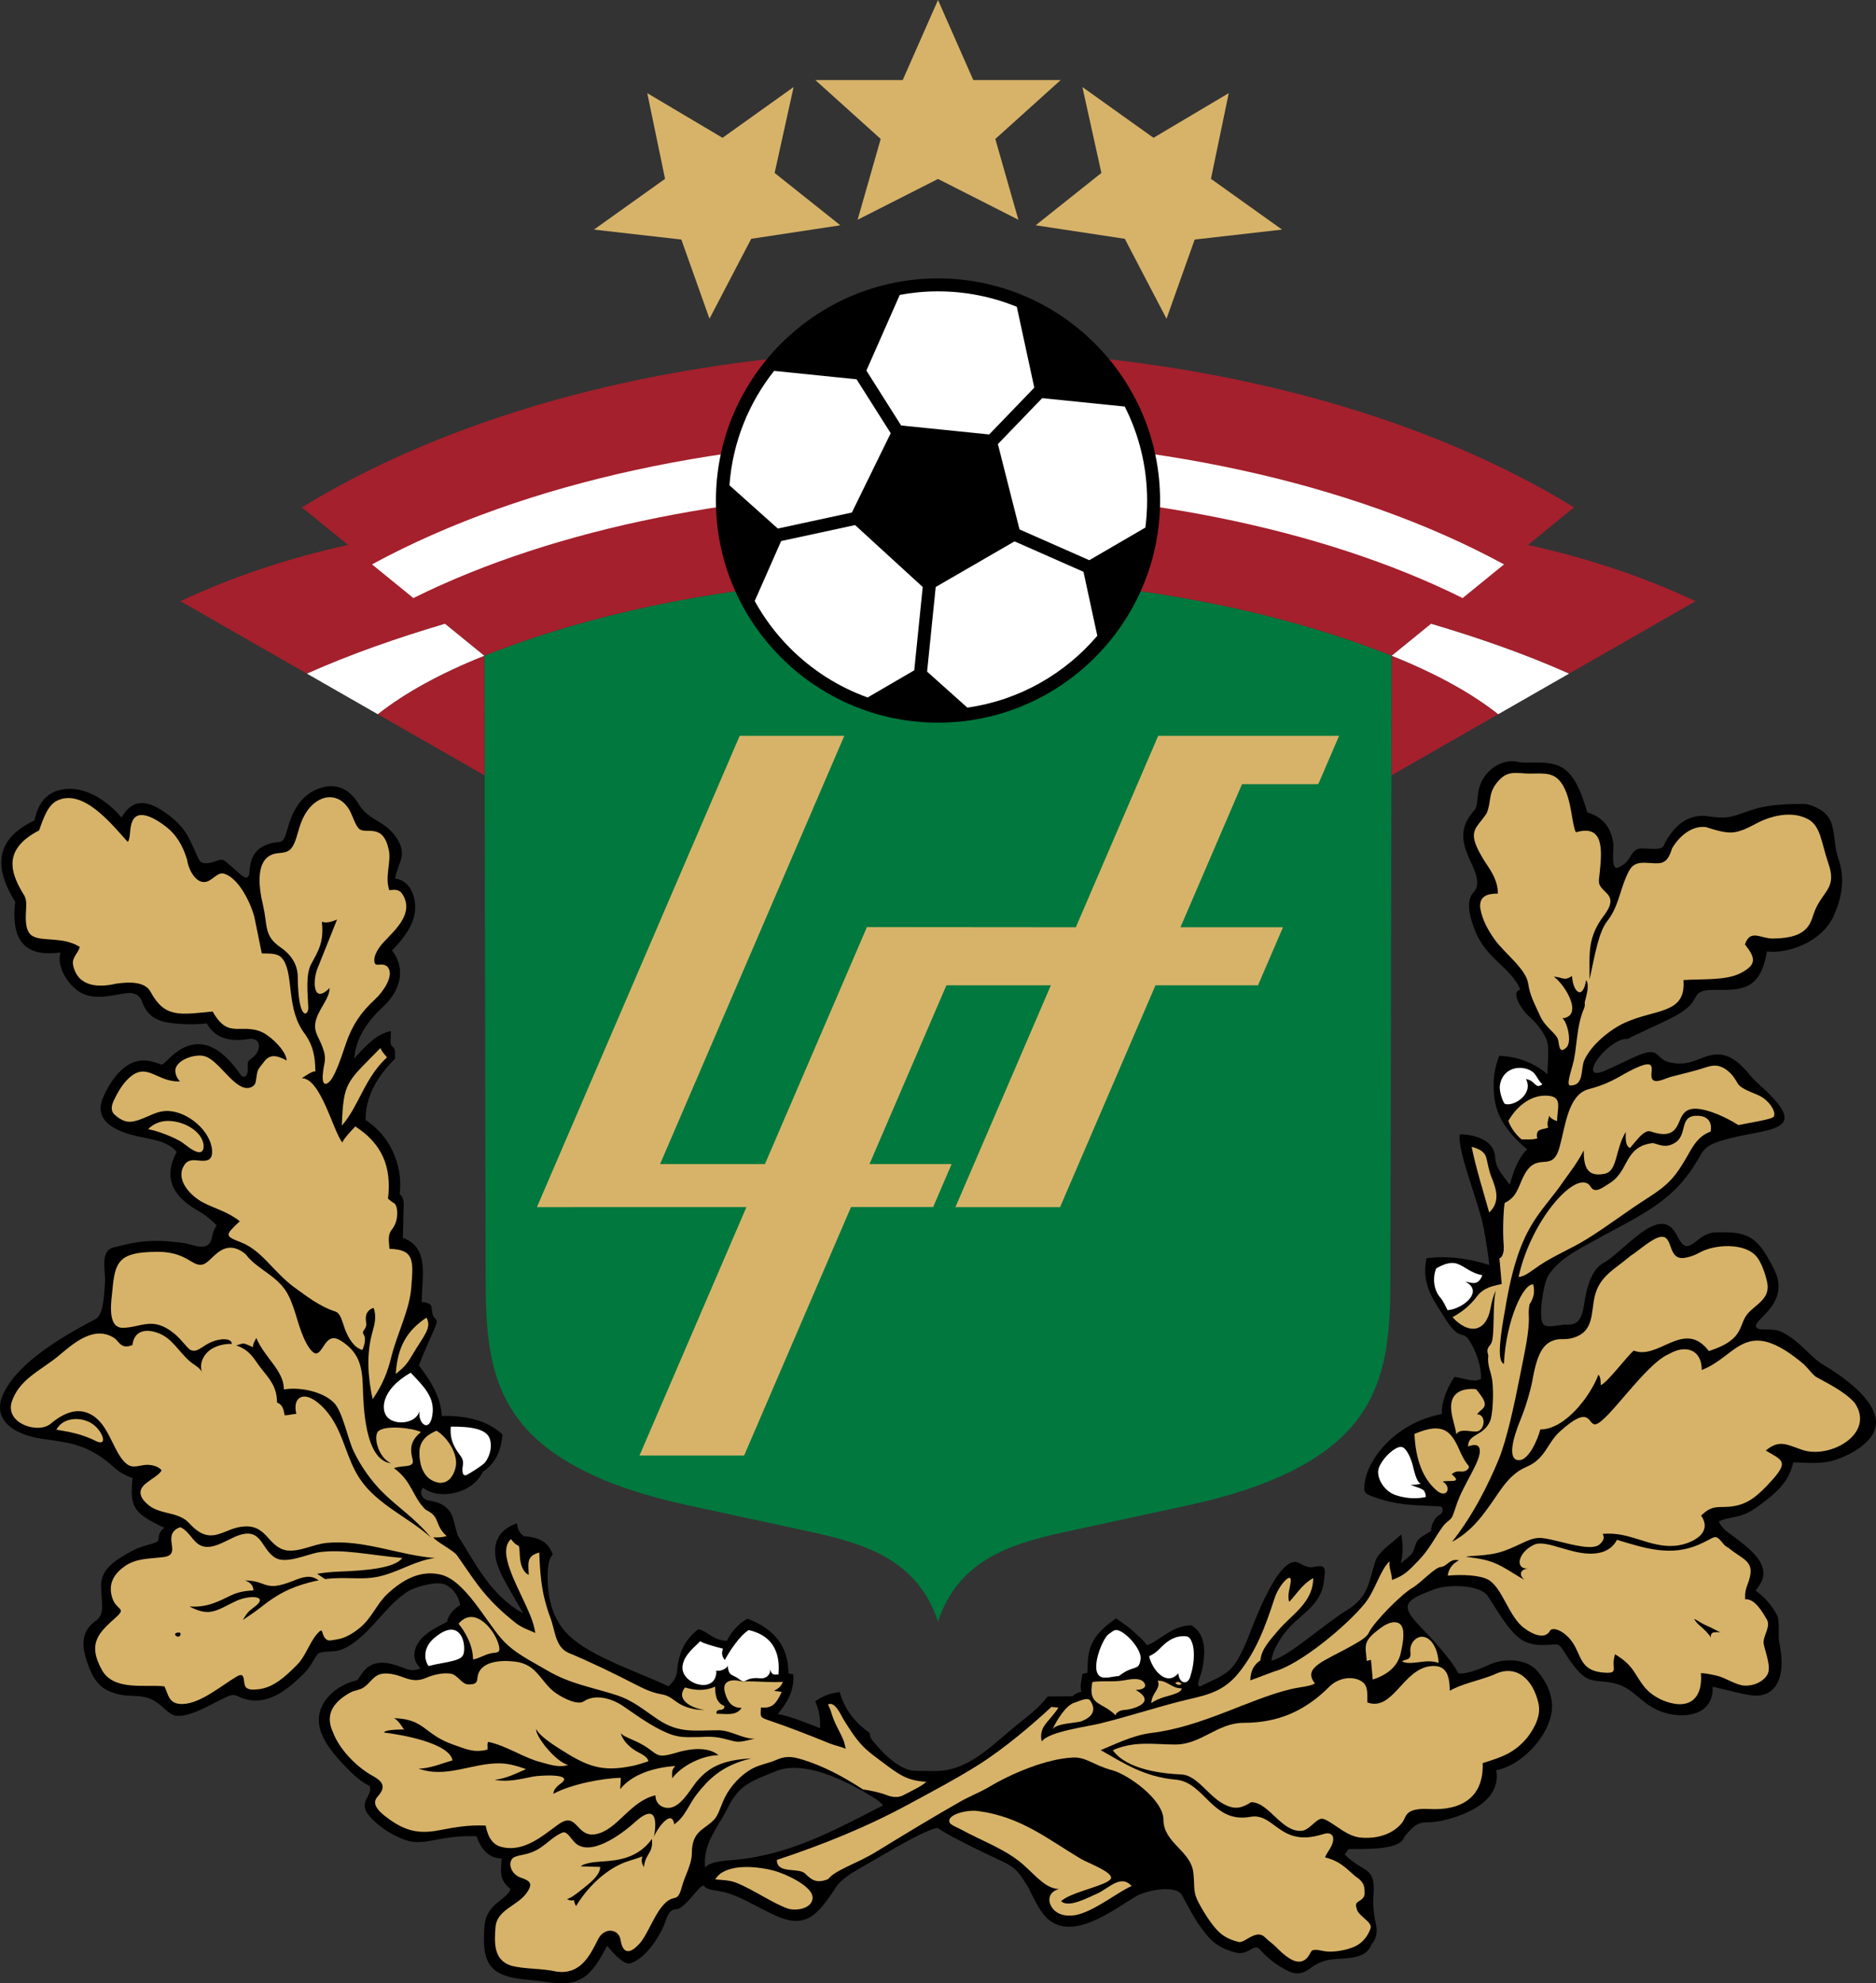 <?xml version="1.0" encoding="utf-8"?>
<!-- Generator: Adobe Illustrator 13.0.0, SVG Export Plug-In . SVG Version: 6.00 Build 14948)  -->
<!DOCTYPE svg PUBLIC "-//W3C//DTD SVG 1.0//EN" "http://www.w3.org/TR/2001/REC-SVG-20010904/DTD/svg10.dtd">
<svg version="1.0" id="Ebene_1" xmlns="http://www.w3.org/2000/svg" xmlns:xlink="http://www.w3.org/1999/xlink" x="0px" y="0px"
	 width="268.187px" height="283.465px" viewBox="0 0 268.187 283.465" enable-background="new 0 0 268.187 283.465"
	 xml:space="preserve">
<rect x="0" y="0" width="268.187" height="283.465" fill="#333333" stroke="none"/>
<path fill="#00783E" d="M69.242,93.721l0.179,89.29c0.021,9.345,0.735,17.667,8.686,23.865c5.586,4.355,13.314,6.768,20.166,8.251
	l17.805,3.86c7.983,1.731,15.141,4.144,18.016,12.771c2.876-8.628,10.033-11.041,18.017-12.771l17.806-3.86
	c6.851-1.484,14.579-3.896,20.166-8.251c7.95-6.198,8.665-14.52,8.686-23.865l0.179-89.291
	C161.361,78.725,106.782,78.743,69.242,93.721L69.242,93.721z"/>
<path fill="#A4202C" d="M69.233,93.724L63.61,89.15l0,0c-6.708,1.992-13.312,4.265-19.73,7.131L25.795,85.924
	c7.729-3.624,15.775-6.236,23.967-8.038l-6.604-5.372c49.105-30.073,132.85-30.024,181.873-0.002l-6.604,5.373v0.001
	c8.191,1.802,16.238,4.414,23.967,8.038l-18.084,10.357c-6.418-2.866-13.022-5.139-19.73-7.131l0,0l-5.623,4.573
	C161.367,78.724,106.776,78.741,69.233,93.724L69.233,93.724z"/>
<polygon fill="#D7B369" points="133.399,172.521 136.042,166.376 124.301,166.376 135.295,140.825 150.228,140.824 136.585,172.531 
	151.542,172.531 165.185,140.823 179.842,140.822 183.411,132.529 168.754,132.529 177.556,112.073 188.461,112.07 191.431,105.17 
	172.721,105.17 172.721,105.171 165.569,105.171 153.797,132.529 123.934,132.504 109.352,166.376 94.362,166.376 120.698,105.171 
	105.741,105.171 76.757,172.531 106.706,172.525 91.42,208.033 106.377,208.033 121.657,172.522 133.399,172.521 "/>
<path fill="#FFFFFF" d="M215.008,80.666l-5.915,4.812c-41.249-20.48-108.822-20.444-149.998,0.001l-5.914-4.813
	C97.308,56.657,170.957,56.699,215.008,80.666L215.008,80.666z"/>
<polygon fill="#D7B369" points="134.094,25.576 122.602,31.409 125.902,19.861 116.56,11.446 129.048,11.446 134.094,0 
	139.14,11.446 151.628,11.446 142.287,19.861 145.585,31.409 134.094,25.576 "/>
<polygon fill="#D7B369" points="107.391,34.13 101.426,45.554 97.403,34.237 84.91,32.816 95.074,25.561 92.531,13.313 
	103.288,19.697 113.452,12.441 110.738,24.719 120.132,32.2 107.391,34.13 "/>
<polygon fill="#D7B369" points="160.797,34.13 166.762,45.554 170.786,34.237 183.278,32.816 173.114,25.561 175.658,13.313 
	164.9,19.697 154.736,12.441 157.451,24.719 148.055,32.2 160.797,34.13 "/>
<path fill="#A4202C" d="M54.005,102.079l15.264,8.741l-0.037-17.097C63.055,96.188,57.897,99.005,54.005,102.079L54.005,102.079z"/>
<path fill="#FFFFFF" d="M43.879,96.28l10.126,5.8c3.891-3.075,9.05-5.892,15.227-8.356l-5.621-4.573
	C56.903,91.143,50.298,93.415,43.879,96.28L43.879,96.28z"/>
<path fill="#A4202C" d="M214.183,102.079l-15.264,8.741l0.037-17.097C205.133,96.188,210.292,99.005,214.183,102.079
	L214.183,102.079z"/>
<path fill="#FFFFFF" d="M224.309,96.28l-10.126,5.8c-3.891-3.075-9.05-5.892-15.227-8.356l5.621-4.573
	C211.286,91.143,217.89,93.415,224.309,96.28L224.309,96.28z"/>
<g>
	<path d="M134.094,39.79c8.743,0,16.681,3.565,22.432,9.316s9.316,13.688,9.316,22.433c0,17.486-14.262,31.747-31.748,31.747
		c-8.744,0-16.681-3.564-22.433-9.315c-5.751-5.751-9.316-13.688-9.316-22.432C102.345,54.053,116.607,39.79,134.094,39.79
		L134.094,39.79z"/>
	<path fill="#FFFFFF" d="M163.739,75.402c0.164-1.266,0.25-2.555,0.25-3.863c0-4.825-1.154-9.391-3.199-13.433l-11.807-1.2
		l-6.329,6.565l3.093,12.197l9.974,4.399L163.739,75.402L163.739,75.402z"/>
	<path fill="#FFFFFF" d="M138.288,101.137c7.402-1.048,13.947-4.822,18.58-10.271l-1.976-9.142l-9.858-4.349l-11.269,6.521
		l-1.23,12.095L138.288,101.137L138.288,101.137z"/>
	<path fill="#FFFFFF" d="M107.889,85.899c1.372,2.489,3.087,4.766,5.083,6.761c3.095,3.096,6.863,5.518,11.061,7.025l6.664-3.878
		l1.211-11.909l-9.67-8.852l-10.569,2.284L107.889,85.899L107.889,85.899z"/>
	<path fill="#FFFFFF" d="M110.662,53.011c-3.619,4.564-5.936,10.205-6.382,16.35l6.912,6.182l10.588-2.289l5.552-11.337
		l-4.879-7.707L110.662,53.011L110.662,53.011z"/>
	<path fill="#FFFFFF" d="M134.094,41.644c-1.867,0-3.693,0.174-5.467,0.504l-4.772,10.818l4.969,7.849l12.588,1.279l6.447-6.688
		l-2.497-11.552C141.881,42.429,138.077,41.644,134.094,41.644L134.094,41.644z"/>
</g>
<path d="M154.603,241.811c-0.497,0.063-0.922,0.272-1.272,0.626l-3.55,0.027c-1.307,1.69-2.718,2.704-4.517,4.16
	c-3.528,2.855-6.846,6.57-11.718,6.503l-2.719-0.037c-2.002-0.027-4.203-2.074-5.668-3.81c-0.456-0.541-0.811-0.829-0.811-1.579
	c-2.485-1.746-3.693-3.749-4.32-5.867c-1.471,0.183-2.535,0.635-3.484,1.327c0.511,1.094,0.744,2.374,0.697,3.841
	c-1.951-0.728-4.099-1.671-6.051-2.025c1.332-1.597,2.393-3.375,2.219-5.658l-0.698-0.15c0.012-3.745-1.944-6.353-5.867-7.823
	c-1.396,0.788-2.301,1.932-2.938,3.177c-2.143-0.16-2.614-1.298-4.059-1.681c-1.816,1.403-2.837,3.206-3.057,6.031
	c-0.096,0.98-0.729,1.699-1.221,2.137c-4.003-1.883-10.105-3.909-13.467-6.583c-2.657-2.113-3.705-5.001-3.809-8.488
	c-0.062-2.058,0.182-3.294,0.733-3.709c-0.612-1.987-2.232-2.53-4.136-2.668c-0.883-0.593-0.844-1.255-0.989-1.848
	c-2.318,0.824-3.432,2.406-3.048,4.911c0.356,2.321,2.825,5.772,3.918,7.958c-4.739-2.641-6.866-7.282-9.354-11.154
	c-0.249-0.932-0.458-1.71-0.631-2.335c-0.489-1.772-1.913-2.408-3.527-2.642c-0.877-0.127-1.407-1.109-0.778-1.828
	c2.233,1.836,7.096,0.888,8.54-2.268c1.815-1.19,2.645-3.038,2.802-5.337c-2.27-2.126-5.476-2.729-8.667-2.639
	c-0.133-2.393-1.159-4.473-3.276-7.228c0.617-1.64,1.454-3.478,2.22-5.222c0.84-1.913-0.159-0.913-0.337-2.512
	c-0.096-0.865-0.006-1.155-1.483-1.337c0.027-1.081,0.1-2.077,0.143-2.981c0.124-2.57,0.049-5.114-2.837-6.194
	c0.039-1.103,0.073-2.205,0.078-3.308c0.005-1.002,0.297-2.275-0.529-2.946c0.521-4.306-1.522-8.416-4.874-10.58
	c-0.021-3.407,1.711-6.27,4.208-8.76c0-1.368,0.092-1.296-0.458-1.821c-0.329-0.314-0.09-1.391-0.144-2.13
	c-2.063,0.427-3.636,2.146-5.239,3.951c0.252-2.931,1.835-5.292,4.049-7.33c2.31-2.126,3.591-5.188,1.365-8.143
	c2.196-2.214,3.155-4.084,3.291-5.689c0.189-2.417-1.02-4.404-2.837-4.568c0.224-1.874,1.51-3.007,0.668-4.948
	c-0.619-1.427-1.678-2.381-2.958-3.145c-1.097-0.655-2.22-1.346-2.907-2.521c-1.074-1.836-2.771-3.032-5.061-2.463
	c-2.743,0.683-4.279,2.797-5.127,5.928c-0.678,2.505-0.927,1.667-2.482,2.12c-2.008,0.585-2.833,1.875-2.949,3.922
	c-0.112,1.998-1.315,0.431-2.82-0.832c-1.092-0.916-0.996-0.938-2.162-0.515c-0.832,0.302-1.91,0.471-2.274-0.297
	c-1.241-2.616-1.632-4.226-3.995-6.087c-2.503-1.972-5.151-3.247-7.058,0.099c-2.768-3.231-5.983-4.481-8.471-4.006
	c-1.996,0.381-3.355,1.571-3.978,4.434c-4.874,2.288-6.317,5.948-2.745,11.614c-0.732,6.38,2.139,7.819,6.476,7.251
	c-0.622,2.053,1.117,4.698,2.857,5.718c2.032,1.189,4.697,0.318,6.603,0.094c1.113-0.131,1.981,0.297,2.295,1.508
	c0.586,1.388,1.5,2.177,2.927,2.551c1.569,0.412,4.599,0.486,6.224,0.265c0.989,1.737,2.701,2.754,5.947,2.236
	c1.931-0.307,1.825,1.664,0.711,2.556c-0.779,0.625-0.844,0.56-0.786,1.604c0.059,1.071-0.538,1.674-1.103,0.854
	c-2.643-3.83-6.019-6.06-9.888-2.494c-1.769,1.631-0.696,1.122-2.985,0.635c-3.271-0.696-5.424,2.397-6.63,4.988
	c-1.384,2.971,0.544,4.79,4.892,5.767c1.882,0.42,4.255,0.643,5.548,2.225c-2.341,4.296,0.267,6.814,3.037,8.399
	c1.105,0.632,2.013,1.393,2.665,2.089c-0.308,0.466-0.542,1.037-0.674,1.73c-0.427,2.26-2.671,0.981-4.03,0.802
	c-3.305-0.438-5.338-0.485-8.521,0.255c-0.552,0.128-1.058,0.253-1.501,0.367c-2.015,0.521-1.119,3.308-1.226,4.973
	c-0.123,1.891-0.235,3.487-0.706,4.501c-0.361,0.778-0.687,0.769-2.082,1.53c-5.463,2.98-9.861,6.135-11.655,9.71
	c-2.035,4.059,1.71,6.109,5.461,6.643c4.352,0.618,6.739,0.886,10.355,4.155c0.782,0.707,1.665,1.113,2.564,1.467
	c-0.416,4.073,0.045,4.992,4.556,7.104c-0.649,0.375-0.821,0.99-0.849,1.677c-0.025,0.629-2.046,0.653-3.88,1.666
	c-1.961,1.083-3.989,2.277-4.282,4.297c-0.271,1.878,0.777,4.572-0.739,5.599c-2.545,1.725-1.999,4.278-0.944,6.911
	c0.572,1.428,1.371,2.501,2.486,3.053c2.923,1.449,4.735,0.161,7.018,1.676c1.206,0.8,1.859,1.841,2.796,1.964
	c1.964,0.259,4.713-1.448,6.647-2.377c1.013-0.486,1.51-0.759,2.185-0.426c2.362,1.169,4.495,0.584,6.31-0.554
	c1.24-0.779,2.332-1.817,3.248-2.73c1.006-1.004,1.421-2.175,1.927-2.725c0.419-0.455,2.229-0.279,2.955-0.493
	c3.984-1.178,6.596-6.556,10.103-8.554c1.036-0.59,3.862-1.359,5.02-0.929c1.106,0.411,2.013,1.55,2.287,2.988
	c-0.786,0.415-1.863,1.534-1.863,2.381c-1.584,0.823-4.423,2.078-4.682,4.458c-0.107,0.958,0.323,1.629,0.849,2.2
	c-0.842,0.41-1.599,0.264-2.303-0.018c-2.179-0.873-3.771-1.125-5.086-0.243c-0.597,0.401-1.026,1.037-1.623,1.955
	c-1.906,0.407-3.598,1.487-4.595,2.916c-2.523,3.613,0.711,7.178,3.182,9.733c0.791,0.818,1.582,1.519,2.25,1.947
	c0.667,0.428,0.964,0.457,0.991,0.743c0.147,1.597-2.044,2.149,0.306,4.534c1.25,1.269,3.058,2.389,4.742,2.972
	c1.837,0.636,3.602,0.072,5.33-0.22c1.535-0.26,3.135-0.39,4.832-0.324c0.634,1.834,1.76,3.175,3.59,3.175
	c-0.116,2.117-0.396,2.964,1.267,4.375c-0.573,1.632-3.471,1.993-3.726,5.327c-0.175,2.293-0.082,3.881,0.527,5.086
	c1.055,2.082,3.755,2.402,6.302,2.618c2.347,0.199,5.002,1.025,7.172-0.294c1.356-0.824,2.353-2.352,3.522-4.622
	c0.633,0.706,2.112,2.54,3.168,2.54c1.852-0.439,3.834-2.913,4.954-5.439c0.384-0.868,0.599-2.323,1.733-2.323
	c1.268,0,3.238-3.387,3.942-3.387c0.501,0.603,1.266,0.615,2.249,0.784c1.931,0.331,3.646,1.285,5.366,2.165
	c3.004,1.536,5.237,2.85,7.523,1.612c1.155-0.625,2.306-2.017,3.674-4.165c0.85-1.334,2.182-2.117,4.413-3.381
	c3.021-1.711,8.342-5.014,10.288-5.264c0.485,0.55,5.268,2.97,8.845,4.614c2.439,1.121,2.665,1.688,4.076,3.903
	c0.771,1.543,1.545,3.287,2.606,4.328c3.708,3.639,9.859-1.408,12.909-3.131c1.365-0.771,5.642-1.678,6.486-0.041
	c0.641,1.241,1.9,3.613,2.95,4.94c0.9,1.139,1.923,2.643,5.118,3.293c1.877,0,2.17-1.559,3.153-0.402
	c0.619,0.729,1.672,1.648,2.727,2.295c2.003,1.229,2.893,1.407,4.641,0.056c0.475-0.367,1.121-0.644,1.746-0.849
	c1.972-0.646,5.84,0.279,6.746-2.428c0.537-0.524,0.893-1.575,0.617-2.75c-0.35-1.495-0.457-2.917-0.359-4.253
	c0.311-4.233-1.436-3.03-4.154-5.82c0.286,0,0.319-0.728,0.749-0.732c2.313-0.027,7.266,0.193,7.801-1.734
	c2.342-2.908,2.459-1.653,5.529-2.354c3.51-0.8,8.377-2.88,7.622-7.181c3.895-0.705,8.251-5.587,7.965-9.539
	c-0.108-1.494-0.749-3.06-2.1-4.643c-1.595-1.87-4.941-1.822-6.921-0.877c-2.503,1.194-4.271,1.42-4.42,1.122
	c-1.002-2.001-3.739-4.84-5.676-6.899c-2.726-2.898-1.655-3.544,2.418-5.059c1.729-0.643,6.395-0.712,7.551,1.041
	c1.313,1.989,2.754,4.588,4.343,5.873c1.271,1.027,2.593,1.112,3.771,1.081c2.166-0.058,1.899-0.393,2.876,1.125
	c2.798,4.35,3.515,3.864,6.04,4.169c3.569,0.432,4.039,2.391,6.95,3.892c2.904,1.498,8.344,1.434,8.131-3.208
	c1.224,0.255,2.36,0.557,3.395,0.794c1.535,0.353,2.747,0.624,3.687,0.388c2.816-0.71,3.178-4.001,2.46-7.45
	c-0.236-1.14,0.147-3.04-0.366-4.033c-0.722-1.393-1.887-2.651-3.032-3.442c1.231-1.552,1.337-2.508,0.879-3.629
	c-0.602-1.477-2.271-2.87-4.789-4.665c-0.712-0.507-1.272-1.263-1.343-1.631c2.385-0.896,3.135-0.267,5.813-2.272
	c2.168-1.625,4.214-3.197,4.815-6.128c1.538-0.035,3.943,0.404,6.319-0.455c2.167-0.782,5.521-2.626,5.52-5.234
	c-0.001-3.369-5.001-6.773-7.479-8.226c-1.96-1.15-3.306-3.392-5.945-4.696c-1.395-0.761-3.361-0.005-3.723-0.784
	c-0.271-0.584,1.672-1.794,2.569-3.426c1.35-2.456,0.385-4.2-0.801-6.295c-1.941-3.434-3.502-3.898-7.649-3.757
	c-1.231,0.042-2.169,0.873-2.886,1.436c-2.753,2.163-1.894-3.313-5.31-2.589c-2.402,0.509-5.851,4.543-7.711,5.502
	c-1.631,0.84-2.375,3.338-2.697,5.386c-0.315,2.013-0.594,3.636-2.66,3.433c-0.578-0.057-2.604,0.567-3.218,0.013
	c-0.842-0.76-0.045-5.791,0.6-6.907c0.67-1.162,1.966-2.387,3.698-3.435c3.28-1.986,6.961-3.717,10.124-5.65
	c3.604-2.203,5.796-4.372,7.885-8.03c0.762-1.334,1.263-1.943,5.482-2.886c2.785-0.626,5.996-0.852,6.56-2.25
	c0.751-1.861-3.857-5.221-4.762-6.379c-2.675-3.424-4.609-3.363-6.423-2.763c-1.41,0.466-2.601,1.289-4.957,0.862
	c-2.478-0.449-1.271-2.546-5.036-0.901c-2.772,1.211-5.109,2.655-5.909,2.314c-1.113-0.893,2.808-5.101,4.739-4.794
	c0.607-0.374,2.709-1.304,4.827-2.302c1.719-0.809,3.246-1.609,4.093-2.511c0.748-0.796,0.868-1.738,1.535-1.895
	c0.338-0.245,1.055-0.331,1.954-0.318c4.005,0.054,6.573,0.038,7.507-5.494c2.847,0.373,7.825-1.229,9.579-5.145
	c1.318-2.946,1.488-5.605,0.67-8.017c-0.624-1.843-0.459-2.801-0.86-4.612c-0.3-1.352-1.176-2.653-3.743-3.288
	c-2.134-0.056-5.181,0.044-7.244,0.666c-3.114,0.939-3.476,1.579-6.85,1.073c-1.73-0.259-4.155,0.222-6.093,3.731
	c-0.236,0.797-0.671,0.901-1.321,0.925c-1.17,0.043-2.188-0.18-2.689,0.066c-1.1,0.542-0.89,1.851-2.735,2.616
	c-1.07,0.444-0.601-2.763-0.66-3.302c-0.188-1.693-0.906-3.174-2.389-4.014c-1.941-1.099-0.917,0.367-1.997-2.594
	c-0.582-1.597-1.4-3.481-3.003-4.42c-1.906-1.116-4.997-0.472-6.111-0.749c-2.525-0.628-5.007,1.285-5.671,3.635
	c-0.373,1.313-0.181,2.895-0.774,3.329c-0.713,0.823-1.221,1.684-1.42,2.581c-0.423,1.902,0.537,3.777,1.286,5.422
	c0.647,1.423,0.95,2.724,0.062,3.679c-1.044,1.121-0.608,3.233,0.144,5.222c1.645,4.346,5.131,5.327,6.567,8.638
	c-1.553,0.38,0.451,3.144,1.102,3.713c0.914,0.799,1.913,1.881,2.579,3.274c0.592,1.239,0.131,4.198,0.21,5.114
	c-2.661-2.207-5.322-2.565-6.903-2.633c-0.93,2.351-0.921,4.389-0.654,6.278c0.398,2.826,2.246,5.091,4.677,7.126
	c-0.064,0.042-0.132,0.079-0.2,0.113c-1.252,1.4-1.816,3.142-2.323,4.913c-1.037-1.397-2.024-2.381-2.087-3.925
	c-0.088-2.153-2.32-3.225-5.048-3.28c-0.376,2.525,2.734,9.748,3.394,13.353c0.368,2.012,0.687,3.905,0.811,5.327
	c-2.834-0.891-5.779-1.375-8.968-0.966c-0.701,3.187,0.6,5.405,1.91,7.423c0.688,1.059,1.245,2.161,2.262,3.083
	c0.638,0.579,1.288,0.325,1.761,0.984c1.093,1.521,1.96,4.01,1.843,5.767c-0.602,0.332-1.319,0.228-1.923,0.085
	c-0.157-0.037-2.094-0.514-1.879-0.339c-0.801,1.089-1.983,3.663-1.754,5.254c-7.18,1.375-10.907,7.034-11.09,10.156
	c-0.06,1.031-0.01,1.18,0.968,1.566c3.371,1.334,6.18,1.324,9.636,1.473c0.291,0.012,0.518,0.054,0.564,0.344
	c0.049,0.303-0.026,0.649-0.354,0.823c-0.758,0.405-1.296,1.453-1.285,2.316c-0.557,0.523-1.796,0.837-2.182,1.891
	c-0.699,1.918-0.398,1.233-2.151,2.787c0.352-1.383,0.303-2.766,0.072-4.149c-1.371,1.315-3.107,2.313-3.684,3.744
	c-1.196,3.936-1.087,5.391-4.845,7.561c-4.15,2.903-7.741,6.155-10.036,6.766c0.059-1.255,1.347-3.771,3.448-5.653
	c1.792-1.605,3.963-3.089,4.11-6.246c0.287-1.878-0.329-1.73-1.602-1.499c-0.973,0.177-2-0.641-2.358-0.712
	c-2.953-0.587-6.674,10.25-7.104,11.237c-1.983,4.55-2.565,4.583-6.788,6.569c-0.471-0.418,0.145-1.308,0.407-2.553
	c0.385-1.827,0.713-5.023-1.626-6.216c-2.688,0.032-4.528,2.258-6.27,2.843c-0.823-1.031-1.6-1.643-2.552-2.476
	c-0.583-0.51-1.504-1.021-1.842-1.38c-3.616,2.489-4.07,4.309-4.109,7.074c-0.012,0.863,0.111,0.699-0.764,0.898
	C154.643,240.184,154.332,241.028,154.603,241.811L154.603,241.811z M44.836,187.103c-1.061,0.197-0.805,2.86-0.309,4.037
	c0.244,0.577,0.685,0.23,0.982-0.014c0.723-0.592,1.432-0.978,2.302-1.041C47.721,188.777,46.465,187.315,44.836,187.103
	L44.836,187.103z M126.229,258.039c-5.244,2.688-10.738,5.672-16.578,7.025c-1.773,0.411-3.11,0.637-4.929,0.787
	c-1.859,0.126-3.316,0.348-3.925,1.059c-0.348-3.492,1.951-5.867,3.205-8.451c1.66-3.446,3.507-3.898,6.83-5.283
	c4.13-1.721,10.115,1.349,13.819,3.588C125.355,257.189,125.944,257.63,126.229,258.039L126.229,258.039z M230.652,197.492
	c-0.821,1.396-2.757,1.469-3.142,2.771c-0.271,0.921,0.521,2.255,1.575,1.84c0.62-0.245,0.743-1.238,1.075-1.863
	C230.915,198.816,231.201,199.287,230.652,197.492L230.652,197.492z M186.39,242.321c-0.297-0.114-0.89-0.28-1.498-0.283
	c-0.808-0.004-1.511,0.422-1.317,2.046C184.35,243.723,186.453,243.102,186.39,242.321L186.39,242.321z M194.182,236.526
	c-1.508,0-4.676,0.604-3.569,2.822c0.946-1.269,2.666-0.024,3.4-1.858C194.161,237.121,194.167,236.761,194.182,236.526
	L194.182,236.526z M141.512,257.721c6.967,3.572,14.612,7.579,22.403,8.994c1.513,0.275,3.033,0.523,4.173,0.83
	c0.236-1.837,0.039-2.038-0.85-2.683c-2.262-1.641-3.025-3.492-2.864-6.341c-3.485-6.324-10.271-6.063-15.75-4.378
	C145.579,255.08,142.688,256.407,141.512,257.721L141.512,257.721z"/>
<path fill="#D7B369" d="M226.483,151.541c0.968-2.182,3.632-4.359,5.738-5.339c4.46-2.059,8.827-1.191,8.443-6.125
	c2.703-0.195,6.023,0.101,8.153-0.987c2.376-1.212,2.145-2.197,0.637-4.108c0.759-2.248,2.25-0.83,3.959-0.84
	c5.453-0.031,5.394-2.465,6.039-4.004c1.21-2.885,3.195-3.201,1.903-6.808c-1.021-3.003-1.053-5.279-2.924-6.271
	c-1.123-0.595-3.059-1.027-5.848-0.035c-1.757,0.625-2.834,1.612-4.588,1.916c-0.899,0.155-2.104-0.059-4.078-0.72
	c-2.069-0.31-3.952,1.399-4.89,3.05c-0.795,2.651-1.822,2.087-3.889,2.041c-1.675-0.037-2.082,0.667-2.68,2.043
	c-0.873,2.013-1.165,4.343-2.653,6.245c-1.256,1.605-1.746,4.567-2.564,8.399c0-3.828-0.323-5.995,2.063-9.156
	c1.357-1.797,1.003-2.603,0.266-3.295c-1.24-1.168-1.028-1.395-0.891-2.712c0.353-3.368,0.64-7.064-3.389-5.878
	c-0.601-1.107-0.567-4.364-1.779-6.561c-1.111-2.014-2.49-1.869-4.66-1.828c-1.771,0.033-3.128-0.581-4.533,0.922
	c-1.692,1.81-1.038,2.954-1.787,4.744c-1.586,2.419-3.09,2.436-0.176,7.048c0.875,1.274,1.776,2.632,1.776,4.435
	c-1.442,0-2.663,0.31-2.528,2.015c0.284,1.738,1.129,3.242,2.115,4.61c1.366,1.896,4.43,4.14,4.748,6.229
	c0.274,1.801,0.831,2.683,1.708,4.646c0.681,1.525,2.132,2.36,2.526,3.264c0.225,0.515,0.059,2.347,1.218,1.243
	c0.967-0.921-0.116-4.23-0.626-4.169c3.203-0.295,0.428-4.864-1.156-5.952c1.156,0,1.445,0.693,2.601-0.115
	c0.09,2.202,1.501,3.638,2.022,0.577c0.525,0.869-0.022,2.299-0.214,3.201c0.036,0.276,0.029,0.573-0.09,0.849
	c-1.165,2.725-0.954,5.615-1.606,7.993c-0.46,1.679-0.906,3.038-0.344,3.038C226.5,155.147,225.937,152.771,226.483,151.541
	L226.483,151.541z M220.287,129.656c2.566,2.533,3.942,5.091,3.594,8.788c0.381-0.055,0.926,0.219,0.926,0.546
	c0.338-1.016,0.209-2.078,0.449-3.146c0.094-0.419,0.366-0.784,0.508-1.202c0.298-0.885,0.511-1.948-0.194-1.983
	c0.072,2.075-0.989,3.179-2.069,0.873c-0.693-1.479-0.831-2.939-1.09-4.53c0.021,0.325-0.398,0.715-0.841,0.785
	C221.251,129.836,220.715,129.776,220.287,129.656L220.287,129.656z M218.079,126.333c-0.14,0.492,0.211,0.949,0.632,0.949
	C219.447,127.282,218.43,126.438,218.079,126.333L218.079,126.333z M220.638,122.959c0.035,0.246,0.105,1.089,0.491,1.089
	C221.55,124.048,221.165,122.959,220.638,122.959L220.638,122.959z M218.92,119.515c0.526,0.597,1.648,2.354,1.648,3.093
	C221.059,121.588,219.937,119.515,218.92,119.515L218.92,119.515z M258.195,125.351c-1.449-0.518-2.276-0.88-3.881-0.88
	c0-0.828,0.776-1.294,1.035-1.811c0.052-0.104,1.086-2.07,0.673-2.07c-0.491,0.725-1.219,1.513-2.01,2.224
	c-0.92,0.827-1.795,1.112-2.877,1.722c-0.631,0.355-1.198,0.893-1.72,1.031c-0.801,0.215-1.049-0.247-0.845-1.096
	c0.111-0.464,0.569-2.018-0.259-2.018c-0.88,2.949-4.041,5.565-6.571,6.984c-1.193,0.67-1.362,0.263-1.144-0.39
	c0.771-2.296,0.972-1.796,0.574-3.697c-0.457,0.716-1.579,2.265-2.46,3.842c-1.248,2.232-2.482,4.629-3.212,5.209
	c-0.911,0.724-0.529-4.571-0.589-5.273c-1.914,2.589-1.445,5.04-2.303,7.91c-0.431,1.444-1.66,1.834-1.992-0.098
	c-1.345,1.812-0.672,4.605-1.966,6.52c-0.828,1.242-1.811,2.639-1.811,4.191c3.053-2.276,4.346-5.743,8.744-5.743
	c-0.161-0.292-1.122-0.426-1.949-0.471c-2.149-0.119-1.389-1.281,0.086-2.439c1.479-1.161,3.631-2.012,4.501-2.23
	c1.819-0.457,4.365-0.974,5.021-2.207c-1.915-0.828-3.685,0.931-5.175,0.621c-2.024-0.422,0.234-2.277,1.595-3.213
	C244.563,128.602,252.187,125.351,258.195,125.351L258.195,125.351z"/>
<path fill="#D7B369" d="M45.332,224.936l1.142,0.755c3.282-0.429,5.621,0.323,8.543-0.59c2.605-0.78,4.357-2,7.144-2.429
	c-4.987-0.353-10.169-2.657-15.412-2.154c-2.063,0.198-3.723,1.283-5.733,1.081c-2.91-0.493-2.765-4.027-6.714-3.357
	c-2.607,0.442-4.261,2.757-7.244-0.529c-1.542-1.698-4.089-1.191-5.813-2.586c-1.173-0.949-1.307-1.716-1.051-2.304
	c0.464-1.066,2.375-1.701,2.91-2.672c-0.376-0.512-1.237-0.78-2.03-0.792c-0.992-0.014-1.999,0.599-2.914-0.087
	c-1.775-1.332-2.403-5.063-4.551-6.71c-1.603-1.23-3.644-1.359-6.379,0.931c-1.749,1.464-6.362,0.019-5.597-2.984
	c0.992-3.327,4.191-4.636,6.617-6.625c1.933-1.584,5.043-4.592,8.06-2.662c0.739,0.473,0.953,1.7,2.623,1.014
	c0.291-2.48,2.606-2.322,4.307-1.424c1.753,0.926,2.766,3.058,4.456,4.181c0.502,0.333,0.937,0.647,1.162,1.074
	c-0.409-1.278,0.306-2.609,1.415-3.285c0.997-0.606,2.227-0.747,2.859-0.698c0-0.625-0.814-0.744-1.56-0.644
	c-2.408,0.322-3.114,2.042-4.305,1.514c-0.482-0.214-1.272-1.463-2.347-2.346c-3.122-2.564-4.768-0.835-7.396-0.835
	c-2.323,0-1.566-4.077-1.453-5.389c0.348-4.032,0.971-5.369,5.919-5.46c2.963-0.118,4.399,0.792,5.385,1.392
	c1.297,0.79,1.836,0.517,2.858-0.484c1.112-1.089,2.603-2.44,4.865-0.594c1.744,2.325,4.705,3.05,6.156,5.948
	c1.086,2.171,1.37,4.64,2.57,6.842c0.421,0.772,1.052,1.587,1.513,1.392c1.019-0.43,1.324-3.118,3.391-1.799
	c2.457,1.568,3.04,3.407,3.136,6.426c0.09,2.865,0.253,10.667,4.046,11.088c-1.856-0.771-2.604-3.905-1.819-4.591
	c1.018-0.89,4.889-0.456,6.09,0.129c-1.909,1.542-1.396,2.977-1.184,3.995c0.28,1.188-1.555,0.7-2.675,1.169
	c2.626,1.905,2.634,4.123,4.531,5.939c0.522,0.258,1.012,0.563,1.328,1.04c0.475,0.715,0.451,1.645,1.663,2.718
	c-0.634,0.214-1.27,0.219-1.905,0.195c0.408,0.634,3,1.904,3.44,2.633c0.945,1.33,1.851,2.719,2.852,4.065
	c1.697,2.282,3.534,3.986,5.486,5.53c0.87,0.688,1.8,0.981,2.811,1.428c-0.128-0.723-0.322-1.487-0.623-2.244
	c-0.95-2.391-2.368-4.905-3.083-7.048c-0.416-1.248-0.9-3.087,0.224-4.123c1.21,1.632,1.154,0.103,1.263,2.349
	c0.057,1.179,0.398,2.365,1.278,2.769c-0.038-1.355-0.292-2.331,0.766-2.915c0.196-0.108,0.437-0.203,0.732-0.284
	c0.03,0.032,0.031,2.469,0.424,4.988c0.278,1.78,0.922,3.728,1.166,4.339c0.701,1.753,0.652,4.206,2.65,5.038
	c3.038,1.266,6.422,2.899,9.368,4.422c1.271,0.657,2.494,1.245,3.784,1.462c1.047,0.177,1.396,0.503,2.27,1.129
	c1.099,0.798,2.652,1.139,3.978,1.139c-1.742-0.239-4.205-1.419-2.803-3.228c1.439,0.426,2.803,0.536,4.318-0.114
	c0,1.177,0.114,2.279,1.326,2.772c0,0.949-1.288,0.152-1.136,1.101c1.478,0,2.766,0.342,3.599-0.835
	c-1.363,0-2.008-0.797-2.387-2.164c-0.484-1.679,0.824-1.965,2.128-1.687c0.333,0.103,0.465,0.09,0.684,0.074
	c0.066-0.005,0.143-0.021,0.233-0.021c1.349-0.009,2.761,0.106,4,0.11c0.432,0.001,0.843-0.011,1.223-0.047
	c-0.195,0.653-0.699,0.996-1.247,1.293c0.363,0.073,0.727,0.077,1.09,0.16c-0.867,1.857-1.429,2.341-2.977,2.223
	c-0.027,1.185-0.271,1.365,0.974,1.782c2.773,0.93,5.909,2.151,8.833,3.343c0.719,0.293,1.652,0.474,2.321,0.772
	c-0.125-0.516-0.211-0.961-0.369-1.322c-0.733-1.676-1.249-2.248-1.779-4.118c-0.071-0.24-0.305-0.668-0.39-0.896
	c1.049-0.513,1.87,1.616,2.343,2.353c0.883,1.376,1.525,2.415,2.527,3.491c0.785,0.843,1.693,1.488,2.662,2.218
	c2.704,2.038,3.71,2.817,6.528,2.996c-0.664,0.65-2.418,1.447-3.291,1.917c-0.692,0.373-1.543,0.3-2.286,0.015
	c-1.121-0.431-2.301-0.669-3.489-0.848c-2.754-1.785-5.573-3.315-8.609-4.248c-1.622-0.498-2.459-0.548-3.892,0.083
	c-1.099,0.485-2.497,0.623-3.825,1.492c-1.643,1.075-3.028,2.761-3.733,4.533c-0.901,2.267-0.832,2.321-2.746,3.709
	c-1.055,0.766-1.655,1.708-1.655,3.562c0,1.594-0.996,3.188-1.422,4.782c-0.7,2.629-1.094,0.712-2.828,2.811
	c-1.256,1.52-2.15,4.138-3.242,5.337c-1.915,2.103-2.521,0.612-2.686-0.512c-0.244-1.664-2.354-1.899-3.237-0.107
	c-1.235,2.508-2.605,5.052-5.917,4.604c-2.119-0.502-4.604-0.318-6.542-0.866c-2.503-0.817-2.356-3.335-2.191-5.483
	c0.193-2.542,3.183-3.035,4.497-4.96c0.811-1.187,0.536-1.601-0.641-2.039c-1.892-0.521-2.148-2.549-1.185-3.008
	c0.379-0.181,0.931-0.284,1.52-0.409c2.575-0.547,3.404-2.24,5.304-3.077c0.613-0.271,0.935,0.34,1.694,1.231
	c2.128,2.497,6.887-1.052,8.817-2.82c3.295-2.93,2.958,0.562,2.638,2.208c0.208-0.83,2.541-4.287,2.908-1.831
	c1.578-1.082,2.117-2.915,3.25-4.337c1.629-2.044,3.523-4.101,7.788-5.085c-4.139,0.226-5.945,1.24-7.579,3.012
	c-1.185,1.286-2.568,4.361-4.653,4.041c-0.816-0.125-1.498-0.747-1.498-1.776c-3.679,0.861-5.402,4.953-8.507,5.546
	c-2.913,0.556-2.592-3.427-5.433-1.34c-2.154,1.533-4.906,4.059-8.169,3.143c-1.036-0.291-1.797-1.159-2.161-3.025
	c-2.601-0.1-4.288,0.226-6.768,0.691c-2.783,0.521-4.646,0.073-6.932-1.533c-2.143-1.504-2.516-2.444-1.711-3.337
	c1.357-1.506,0.476-2.254-0.786-2.952c-2.442-1.354-4.77-3.923-5.6-6.14c-1.383-2.866,0.42-4.586,2.375-5.701
	c0.707-0.403,1.348-0.341,1.986-0.771c1.038-0.697,1.401-1.813,2.774-1.972c0.971-0.113,2.088,0.218,2.929,0.542
	c1.457,0.562,2.268,0.467,3.28,0.036c0.881-0.375,2.277-0.745,3.411-0.583c1.068,0.153,1.552,1.479,2.506,1.538
	c1.185,0.075,1.312-0.366,1.354-0.87c0.223-2.555,3.527-2.612,5.422-2.378c3.188,0.393,3.619,2.977,5.787,4.487
	c1.171,0.816,3.148,1.762,4.004,1.189c1.547-1.035,3.831-0.547,5.689,0.722c1.802,1.231,3.942,2.822,6.22,3.79
	c1.811,0.769,2.858,0.59,4.787,0.59c2.393-0.163,3.066,0.197,4.815,0.609c0.892,0.21,1.876-0.169,2.92-0.367
	c-1.837,0-3.384-1.211-5.173-1.211c-3.535,0-5.626,0.465-8.639-1.532c-1.936-1.284-3.524-2.71-5.985-3.503
	c-3.528-1.135-6.643-1.597-9.948-3.56c-2.337-1.389-4.631-2.421-6.431-4.458c-2.291-2.591-5.232-8.319-8.658-9.182
	c-3.035-0.731-5.55,0.787-7.665,2.741c-1.535,1.419-2.213,3.448-3.971,4.871c-0.944,0.764-2.02,1.437-3.155,1.619
	c-0.698,0.113-1.203,0.264-1.507,0.085c-0.976-0.571-0.352-2.1-1.432-0.846c-1.148,1.333-1.619,3.201-2.927,4.485
	c-1.525,1.52-3.238,3.165-5.419,3.417c-1.66,0.191-2.012-0.145-2.086-1.167c-0.074-1.032-0.477-0.983-1.075-0.631
	c-2.231,1.313-5.157,3.86-7.739,3.911c-2.005,0.04-1.998-1.396-2.571-2.519c-2.631-0.328-7.24,0.709-8.931-2.331
	c-2.187-3.93-0.332-5.432,2.094-7.627c1.419-1.284-0.042-0.932-0.611-2.661c-0.683-2.075,0.298-3.496,1.726-4.522
	c1.701-1.223,3.655-1.082,5.627-1.349c2.517-0.341,0.042-2.63,1.697-3.927c0.207-0.162,0.438-0.263,0.681-0.325
	c1.079,0.454,1.591,1.664,2.461,2.338c1.776,1.379,4.202-0.659,5.979-1.226c3.233-1.033,3.081,2.036,5.139,3.257
	c1.518,0.9,4.397-0.455,6.146-0.79c3.619-0.504,6.997,0.359,12.002,0.813c-1.081,1.423-4.974,1.794-9.059,1.945
	C47.398,224.657,46.336,224.767,45.332,224.936L45.332,224.936z M25.691,233.35c-0.614-0.097-0.902,0.285-0.42,0.519
	C25.792,234.121,25.95,233.383,25.691,233.35L25.691,233.35z M45.542,225.881c-1.161-0.937-2.428-0.415-3.681,0.081
	c-4.182,1.655-3.588-0.065-6.85-0.075c0.715,0.214,1.215,0.714,1.215,1.429c-1.208,0.044-2.241,0.246-3.152,0.682
	c-1.809,0.866-3.436,1.794-5.992,1.604c2.972,1.591,3.935,0.5,6.711-0.799c0.721-0.337,2.019-0.646,2.798-0.503
	c0.82,0.15,0.646,0.65,0.063,1.142c-0.919,0.772-1.141,0.708-1.927,2.09c0.924-0.626,1.8-1.2,2.632-1.865
	c2.257-1.805,4.137-2.776,6.928-3.51C44.718,226.042,45.136,225.953,45.542,225.881L45.542,225.881z M33.772,192.306
	c2.035,0.633,2.633,2.115,3.538,3.245c1.269,1.581,2.288,2.681,2.288,4.903c0.766,0.304,0.933,0.861,1.087,1.827
	c0.592,0,1.234-0.197,1.679-0.197c-0.417-1.751,0.314-2.446,1.099-2.479c1.146-0.047,2.742,1.32,3.808,2.867
	c1.958,2.841,2.294,6.113,4.221,8.958c2.449,3.617,6.93,5.463,10.13,8.331c-2.487-2.984-4.852-4.354-7.135-6.693
	c-1.37-1.404-2.832-3.359-3.934-5.658c-0.811-1.693-1.572-5.596-2.751-6.854c-1.669-1.782-5.264-2.354-7.215-1.959
	c0-2.723-2.749-4.522-3.95-7.375c-0.181,0.395-0.576,0.988-0.445,1.333C34.659,191.906,35.016,191.896,33.772,192.306
	L33.772,192.306z M11.031,198.333c4.675,0.427,9.371,1.719,14.229,3.914c0.18-0.375-0.021-0.957-0.384-1.597
	c0.432,0.04,2.153,1.563,3.769,2.868c0.847,0.684,1.745,1.309,2.241,1.628c1.826,1.167,3.679,2.331,5.565,3.446
	c-0.383-0.962-0.321-1.636,0.021-2.85c0.605,3.144,4.97,5.689,7.686,6.929c1.088,0.496,2.182,1.012,3.283,1.542
	c-0.844-0.947-1.304-1.998-1.359-3.377c0.743,2.028,3.164,3.719,4.97,4.868c2.197,1.398,4.417,2.439,6.893,3.585
	c-0.577,0.147-1.192,0.215-1.612,0.679c-4.384-2.303-7.376-2.74-12.515-1.991c0.309-1.056,4.257-1.187,5.866-1.261
	c-3.319-1.686-6.411-3.329-9.701-5.068c-3.426-1.812-6.799,1.036-9.971-0.59c2.134,0.043,4.344-0.567,5.951-1.679
	c-2.384-1.451-2.526-1.706-5.454-1.706c-1.877,0-3.811,0.727-5.08-0.768c1.933,0.156,4.11-0.612,5.914-0.547
	c-4.231-2.702-5.87-3.001-10.939-2.221c0.753-0.755,1.529-0.974,2.341-1.108c0.632-0.104,1.065-0.103,1.748-0.318
	C20.139,200.655,15.803,199.143,11.031,198.333L11.031,198.333z M93.201,262.829c-1.981,2.721-4.687,3.088-7.318,3.237
	c-1.181,0.066-2.438,0.28-2.864,0.682l2.779,0.082c0.014,1.267-1.754,2.518-2.597,3.208c-0.967,0.793-1.912,1.437-2.184,1.357
	c0.316,0.198,0.653,0.295,1.034,0.172c0.037,0.287,0.137,0.574,0.301,0.861c1.496-2.494,4.046-5.141,7-6.265
	c0.827-0.315,1.681-0.503,2.476-0.843c-0.172,0.689-0.086,0.948,0.215,1.551C92.306,264.722,93.388,265.027,93.201,262.829
	L93.201,262.829z M102.715,250.862c-1.365-1.16-3.742-1.051-6.053-0.353c-3.137,0.949-2.5,0.11-4.998-1.25
	c-1.233-0.672-2.61-1.066-2.922-1.559c0.299,1.195,1.478,2.231,2.554,2.772c0.729,0.366,1.364,0.791,1.387,1.26
	c-0.817,0.271-1.536,0.502-2.086,0.621c-4.698,1.015-6.775,0.039-10.765-2.509c-1.635-1.045-3.005-2.121-3.151-2.732
	c-0.313,0.809,2.716,4.731,4.56,5.148c-1.364,0.406-2.599-0.042-3.933-0.402c-2.384-0.589-4.905-2.364-7.54-2.907
	c-0.161,0.558-0.032,0.33-0.074,1.104c-1.908,0.502-3.03-0.051-4.876-0.696c-4.276-1.494-4.029-3.665-8.509-3.791
	c0.677,0.271,1.397,1.618,1.471,1.618c-0.368,0-2.868,0-2.868,0.441c2.27,0.262,9.311,1.446,9.781,3.972
	c-1.544,0.441-3.235,1.176-4.854,1.176c3.927,1.428,7.618-0.789,11.547-0.749c1.113,0.011,2.168,0.242,3.823,0.822
	c-1.471,0.625-2.647,1.287-4.486,1.544c2.098,0.354,3.789-0.156,5.515-0.481c0.87-0.164,6.117-0.513,3.842,1.06
	c-0.521,0.36-0.973,0.901-0.973,1.406c2.6-1.385,7.015-2.229,9.634-2.28c0,0.662-0.074,1.177-0.074,1.618
	c1.692-2.157,4.928-3.113,7.869-3.31c-0.588,0.588-0.441,1.03-0.441,1.765C97.42,252.333,100.509,250.862,102.715,250.862
	L102.715,250.862z"/>
<path fill="#D7B369" d="M43.033,176.929c0.492,0.009,0.919,0.126,1.292,0.312C44.581,177.367,44.516,176.344,43.033,176.929
	L43.033,176.929z M49.64,181.714c0.524,0.924,1.409,2.136,2.414,2.136c-0.611-0.41-1.129-1.267-1.482-2.273
	c-0.341-0.974-0.896-5.669-1.354-5.669c-0.528,0.244-1.792-0.534-1.645-0.964c-0.121,0.62,0.171,1.373,0.364,2.145
	c0.079,0.315-0.011,0.65-0.081,0.975c-1.266,0.121-2.063-0.782-3.065-1.16c0.064,0.343,0.089,0.495,0.283,0.751
	c0.543,0.72,1.591,1.34,2.533,1.964C48.58,180.264,49.08,180.729,49.64,181.714L49.64,181.714z M37.935,163.83
	c-1.391-0.86-1.896-2.409-2.94-2.607c-0.418-0.079-0.842,0.221-1.597,0.869c1.032-0.081,1.49,0.043,2.143,0.448
	C36.38,163.059,37.052,163.716,37.935,163.83L37.935,163.83z M43.898,169.904c-0.596-0.487-3.993-3.869-4.295-4.121
	c0.104,0.466,0.189,1.072,0.629,1.672c-0.608-0.115-1.112,0.076-1.259,0.224C40.276,168.165,41.938,168.958,43.898,169.904
	L43.898,169.904z M39.352,164.58c-0.321,0-0.642-0.198-0.963-0.198C38.397,164.81,39.212,165.18,39.352,164.58L39.352,164.58z
	 M42.797,149.578c-1.581-1.955-3.558-3.795-4.519-5.35c-0.535-0.865-1.187-1.565-1.881-2.173c-2.348-2.055-2.524-4.257-4.069-7.166
	c0.212,1.973,0.468,3.141-0.037,3.759c-0.005,0.016-0.011,0.03-0.017,0.044c-1.363-1.245-2.632-2.599-3.791-4.061
	c-1.115-1.408-2.132-2.437-2.375-2.566c0,1.269,0.903,2.234,0.903,3.201c-0.8-0.883-3.135-1.586-5.354-3.427
	c-2.861-2.371-5.226-6.357-6.213-6.357c0.733,0.957,1.315,1.964,1.566,3.08c-0.587,0.212-2.786-2.042-4.338-1.449
	c2.19,0.794,3.696,2.187,5.409,3.292c1.287,0.832,2.291,1.912,3.39,2.856c-1.685,0.379-6.997-0.92-7.955,0.374
	c4.183,0.958,8.89,1.009,12.751,2.601c1.512,0.624,2.944,1.791,4.857,3.133c-0.708-0.004-3.167-0.464-3.992,0.837
	c2.902,0.156,5.199-0.27,7.632,1.738c0.588,0.485,1.045,1.068,1.405,1.837c-1.063-0.06-2.148-0.201-2.892,0.061
	c0.306,0.804,6.393,1.182,8.555,6.643C42.074,150.363,42.496,149.819,42.797,149.578L42.797,149.578z M21.177,161.376
	c0.832,0.166,2.731,0.717,4.43,1.64c0.827,0.449,1.46,1.166,2.335,1.532c1.015,0.425,1.22-0.28,1.163-0.871
	c-0.155-1.595-1.889-2.873-3.738-3.308C23.799,160.001,22.335,160.24,21.177,161.376L21.177,161.376z M55.323,151.117
	c-0.334-0.401-0.764-0.829-0.931-1.331c-4.922,5.009-5.271,4.799-5.53,11.101C51.299,158.128,52.086,154.1,55.323,151.117
	L55.323,151.117z M58.926,193.683c1.63-2.766,2.854-3.874,2.042-5.362c-2.817,1.879-4.132,4.153-4.399,8.063
	C57.843,195.32,58.102,195.083,58.926,193.683L58.926,193.683z M58.8,183.91c0.325-3.844,0.372-5.322-3.122-5.421
	c-0.054-1.012-0.331-1.933,0.375-2.803c1.076-1.326,0.853-3.746,0.091-3.816l-0.676-0.549c0.547-4.525-0.844-7.852-4.672-10.324
	c-0.615,0.637-1.838,1.947-1.838,2.314c-1.357-1.647-3.101-9.207-5.815-9.207c0,0,1.938-1.357,1.938-0.873
	c0-2.471-0.434-3.899-1.431-5.37c-2.757-3.492-1.642-8.289-3.108-10.612c-0.611-0.924-1.301-0.979-3.117-0.979l-1.066-5.233
	c-0.619-2.281-2.35-5.611-4.351-6.172c-0.999-0.28-1.726,1.202-2.836,1.202c-1.448,0.001-2.329-2.229-2.415-3.155
	c-0.647-2.179-1.649-3.664-2.912-4.666c-1.354-1.072-2.726-1.814-3.713-1.755c-0.871,0.052-1.435,0.712-1.546,2.566
	c-0.046,0.775-0.241,1.312-0.357,1.244c-2.228-2.469-6.271-7.582-9.974-5.912c-1.36,0.613-1.963,2.297-2.667,4.301
	c-0.625,0.312-1.216,0.676-1.741,1.088c-3.087,2.423-2.284,5.184-0.339,8.269c0.361,0.797,0.233,1.495,0.188,2.498
	c-0.187,4.226,1.646,3.414,5.037,3.878c0.975,0.134,1.934,0.443,2.677,0.922c-0.239,0.9-1.184,1.532-0.961,2.592
	c0.689,3.28,3.92,3.18,6.12,2.66c1.965-0.294,4.163-0.307,4.944,1.142c2.042,3.78,4.167,3.285,8.887,2.832
	c1.191,2.093,2.146,2.441,3.401,2.481s2.813-0.228,4.397,0.904c1.414,1.01,2.728,2.527,2.78,3.614
	c-1.285-0.692-2.321-0.982-3.176,0.109c-1.259,1.607-0.907,1.103-1.253,2.965c-0.077,0.413-0.416,0.689-0.819,0.808
	c-2.077,0.609-4.345-3.843-6.407-4.469c-1.331-0.474-4.485,0.549-4.25,2.25c0.063,0.454,0.274,0.962,0.658,1.318
	c-0.748,0.079-1.771-0.156-2.561-0.483c-1.719-0.712-2.935-1.646-4.738,0.012c-0.915,0.842-1.644,2.087-2.178,3.234
	c-0.392,0.842-0.361,1.472,0.038,1.915c1.119,1.053,1.99,1.229,2.851,1.034c1.982-0.45,3.065-1.56,4.977-1.47
	c2.764,0.13,6.004,2.842,6.193,5.609c0.109,1.595-0.872,1.59-2.111,1.447c-1.052-0.122-1.518,0.138-1.868,0.69
	c-1.333,2.102,0.95,4.405,2.669,5.313c1.65,0.872,3.638,1.359,5.275,2.698c-2.146,2.016-2.182,2.096,0.165,3.008
	c2.997,1.164,4.55,4.124,7.543,6.369c1.832,1.319,3.664,2.785,5.936,3.518c0.801,0.256,0.982,1.442,1.396,2.536
	c0.491,1.298,1.301,2.647,2.487,2.96c0.321-0.715,0.415-1.336,0.339-1.847c-0.029-0.198-0.382-0.583-0.215-0.82
	c0.673-0.958,0.351-0.911,0.368-1.945c0.01-0.573,0.334-1.178,1.12-1.397c0.428,1.249,0.157,2.262-0.183,3.485
	c-0.873,3.142-0.653,6.385,0.037,9.559c1.431-2.061,2.146-3.898,2.671-6.036C56.741,190.682,58.622,187.08,58.8,183.91L58.8,183.91z
	"/>
<path fill="#D7B369" d="M8.057,204.345c1.446,0.22,2.699,0.459,3.942,0.891c0.583,0.202,1.153,0.442,1.726,0.734
	c0.792,0.406,1.261,0.133,0.876-0.773c-0.375-0.885-1.149-1.702-2.158-2.088C10.869,202.506,8.869,202.796,8.057,204.345
	L8.057,204.345z"/>
<path fill="#D7B369" d="M62.402,204.48c-1.165,0.518-2.302,1.238-2.435,2.86c-0.09,2.489,0.868,4.416,3.075,4.62l-0.052-0.03
	c1.355,0,1.96-1.341,2.148-2.243C65.552,207.704,63.825,205.332,62.402,204.48L62.402,204.48z"/>
<path fill="#D7B369" d="M53.614,142.824c1.212-1.115,2.594-3.223,1.952-4.392c-0.52-0.947-1.608-0.379-1.87-0.617
	c-0.365-0.331-0.33-1.578,1.218-3.226c1.652-1.759,4.32-4.089,2.622-6.779c-0.42-0.665-1.042-0.717-1.876-0.563
	c-0.688-1.956,0.291-3.995-0.078-5.764c-0.8-3.832-3.092-2.277-4.162-2.951c-0.638-0.508-1.016-1.992-1.472-2.772
	c-1.423-2.435-4-2.344-5.769-0.208c-0.681,0.822-1.18,1.935-1.545,3.285c-0.786,2.903-1.344,2.957-2.873,3.103
	c-3.464,0.326-2.748,4.953-2.183,7.336c0.722,3.039,0.101,4.446,2.491,6.094c1.403,0.967,2.494,2.33,2.494,4.293
	c0.075,6.488,1.563,5.512,1.508,4.314c-0.099-2.143-0.381-4.708,0.41-6.181c1.048-1.952,1.848-3.128,1.531-6.06
	c0.776,0.324,1.785-0.175,2.173-0.311l-2.714,6.782c-0.775,1.647-0.872,5.524,1.647,3.005c0,1.436-1.35,2.746-1.886,4.374
	c-0.593,1.801,0.346,2.543,0.874,4.086c0.188,0.55,0.469,1.271,0.297,2.213c-0.021,0.109-0.871,3.876,0.543,2.842
	c0.858-0.628,1.778-3.42,2.508-5.575C50.33,146.563,51.571,144.704,53.614,142.824L53.614,142.824z M43.784,136.04
	c-0.195,0.391,0.046,0.713,0.397,0.713C44.481,136.071,43.836,136.04,43.784,136.04L43.784,136.04z M45.334,126.615
	c-0.843,0.616-0.566,3.012,0.813,2.838c0.051-0.336,0.178-0.666,0.295-0.976C46.737,127.702,46.346,125.876,45.334,126.615
	L45.334,126.615z"/>
<path fill="#D7B369" d="M102.251,268.617c0.688,0.073,1.992,0.074,2.986,0.47c2.472,0.984,5.317,2.997,7.42,3.703
	c1.125,0.377,3.472,0.002,3.507-1.539c0.04-1.749-4.176-3.534-5.484-3.875C107.318,266.501,103.406,266.563,102.251,268.617
	L102.251,268.617z M109.571,269.227c0.486,0.349,2.083,1.353,2.871,1.621c0.32,0.109,0.493,0.484,0.494,0.941
	c0,0.164,0.074,0.317,0.438,0.364c-0.142-0.634,0.464-0.603,0.755-0.545c0.318,0.063,0.677-0.02,0.713-0.634
	c0.024-0.412-0.463-0.875-0.878-1.09C112.756,269.259,110.454,268.878,109.571,269.227L109.571,269.227z"/>
<path fill="#D7B369" d="M65.553,232.066c0.854,1.056,2.071,2.988,2.063,5.097c0.573,0,1.601-0.644,2.477-0.847
	c0.87-0.203,1.513,0.096,1.229-1.108c-0.352-1.488-1.735-3.469-3.253-3.983C67.217,230.936,66.305,231.162,65.553,232.066
	L65.553,232.066z"/>
<path fill="#D7B369" d="M195.388,237.383c0.15,0,0.503-0.151,0.604-0.151l0.251,2.822c2.35-0.779,3.609-2.065,3.993-3.756
	c0.281-1.236,0.654-3.056,0.118-3.931c-0.418-0.679-1.506-0.748-2.85,0.219C194.721,234.589,195.189,235.117,195.388,237.383
	L195.388,237.383z"/>
<path fill="#D7B369" d="M201.622,236.022c0.143,1.267-0.425,1.028-1.206,1.411c0.837,0.577,2.829-0.055,4.003,0.016
	c0.463,0.028,0.961,0.093,1.225,0.236c0.027-1.306-0.652-3.251-1.878-3.668C202.531,233.597,201.493,234.877,201.622,236.022
	L201.622,236.022z"/>
<path fill="#D7B369" d="M250.186,187.39c1.232-1.159,2.903-2.012,2.437-4.144c-0.319-1.457-0.895-2.891-1.493-3.624
	c-1.668-2.042-6.016-1.81-8.195-0.582c-0.734,0.414-1.533,0.668-2.179,0.749c-2.41,0.302-1.506-3.217-3.304-3.013
	c-1.227,0.14-3.172,1.976-4.396,2.745c-2.146,1.871-4.442,2.829-5.105,5.873c-0.508,2.326-0.109,4.883-2.937,5.777
	c-1.202,0.38-1.854,0.115-2.585,0.307c-1.607,0.422-2.565,1.501-3.313,5.541c-0.061,0.578-0.711,3.368-1.745,5.876
	c-1.21,2.936-1.847,5.801-0.213,5.801c1.418,0,2.7-3.038,3.038-4.388c3.51,0,7.155-4.725,8.303-7.83
	c0.337,0.337,0.337,1.012,0.337,1.485c0.821-0.191,3.881-4.286,4.726-4.928c3.571,1.4,7.204-4.574,10.732,0.068
	C249.834,191.306,248.239,189.221,250.186,187.39L250.186,187.39z M235.678,190.826c-0.934,0.068-0.563,0.598-0.379,0.559
	C235.512,191.34,235.817,191.287,235.678,190.826L235.678,190.826z M243.214,185.218c-1.096,0.976-2.442,2.034-3.89,2.431
	c-1.663,0.456-0.835-0.587-1.444-0.892c-0.429,1.732-1.666,2.207-1.773,3.854c0.662-0.904,1.833-1.598,3.075-2.31
	C240.517,187.534,242.643,186.665,243.214,185.218L243.214,185.218z"/>
<path fill="#D7B369" d="M235.345,171.356c3.501-2.229,4.22-3.232,6.273-6.829c0.717-1.254,1.518-2.299,2.916-2.788
	c0.228-0.894-0.07-2.13-1.591-2.252c-3.111-0.25-1.522,2.641-3.517,3.858c-1.373,0.837-2.251,0.205-3.132,0.032
	c-3.104,0.303-3.556,2.605-4.552,4.089c-0.34,0.506-0.811,1.133-1.639,1.647c-0.894,0.555-2.077,1.561-2.689,0.525
	c-1.709-2.893-8.459,4.384-10.325,12.867c0.856,0,1.87-0.897,3.071-1.701c1.989-1.331,4.448-2.344,6.521-3.612
	C229.711,175.339,232.375,173.248,235.345,171.356L235.345,171.356z"/>
<path fill="#D7B369" d="M215.634,160.203c0.36,1.031,1.022,1.885,1.854,2.632c0.788,0.016,1.394,0.089,2.279-0.119
	c0-0.173-0.058-0.173-0.058-0.404c0-1.04,0.751-0.809,1.618-1.156c-0.231-0.52,0-1.156,0.173-1.733c0,0.347,0.693,0.693,1.099,0.809
	c0-1.907,0.924-3.64-1.676-3.64C218.631,156.591,216.731,158.265,215.634,160.203L215.634,160.203z"/>
<path fill="#D7B369" d="M213.201,168.208c-0.383-0.943-0.503-1.934-0.729-2.747c-0.231-0.832-0.943-1.25-2.088-1.547
	c0.605,3.034,1.666,6.356,2.505,9.379C214.554,171.756,213.857,169.821,213.201,168.208L213.201,168.208z"/>
<path fill="#D7B369" d="M202.209,204.944c0.16,3.697,1.211,6.37,3.116,8.035c1.583,1.384,2.235-0.552,0.91-1.214
	c0.841-0.281,2.974,0.327,1.287-1.063c0.647-0.5,0.858-0.384,1.575-0.377c0.444,0.004,1.137-0.508,0.815-0.867
	c-0.287-0.321-0.743-1.025-1.03-1.672C207.645,204.996,206.753,202.978,202.209,204.944L202.209,204.944z"/>
<path fill="#D7B369" d="M211.009,198.554c-0.702-0.1-1.768-0.001-2.375,0.337c-2.252,1.255-0.663,4.306-0.44,6.104
	c0.504-0.839,1.734-0.392,2.797-0.392c1.287,0,1.566-2.462,0.168-2.462c0.517-0.816,1.808-0.905,0.612-2.6
	C211.584,199.278,211.355,198.942,211.009,198.554L211.009,198.554z"/>
<path fill="#D7B369" d="M156.162,240.402c-0.662,3.443,1.307,2.739,3.334,4.767c-0.045-0.262,0.498-0.754,1.248-0.774
	c0.881-0.023,4.911-0.981,1.604-2.867c1.074,0,1.454-0.398,1.349-0.748c-0.359-1.192-2.262-0.742-3.107-0.603
	C159.027,240.434,157.578,240.178,156.162,240.402L156.162,240.402z"/>
<path fill="#D7B369" d="M153.566,243.371c-1.211,0.354-2.627,2.682-3.105,3.815c0.515-0.965,3.85-0.921,4.254-1.228
	c1.536-0.618,2.019-1.623,1.127-2.923C155.476,242.503,154.131,243.206,153.566,243.371L153.566,243.371z"/>
<path fill="#D7B369" d="M165.505,240.212c0.504,1.162-0.87,1.718-0.922,3.202c0.631-0.438,1.217-0.649,1.723-0.823
	c0.688-0.237,2.62-0.57,2.62-1.282c-0.493,0-0.924-0.127-1.314-0.335C166.944,240.617,166.327,240.166,165.505,240.212
	L165.505,240.212z"/>
<path fill="#FFFFFF" d="M105.566,239.923c-0.229-0.177-0.564-0.334-0.896-0.495c-0.425-0.205-0.643-0.749-0.613-1.44
	c0,0.501-1.298,0.995-1.677,0.759c0.081,0.445-0.074,1.033-0.309,1.369c-1.167,1.67-4.871,0.177-4.486-2.104
	c0.276-1.637,1.99-2.825,2.509-3.442c0.487,0.336,2.19,0.801,3.261,1.069c-0.209,0.539-0.198,1.076,0.265,1.613
	c0.671-1.262,2.136-3.494,3.413-4.274c3.218,0.729,4.563,2.941,4.252,6.351c-0.354-0.033-0.988,0.262-1.161-0.752
	c0.006,0.896-0.699,1.4-1.53,1.29c-0.501-0.066-0.985-0.021-1.369,0.08c-0.441,0.116-0.634,0.313-0.847,0.354
	C106.189,240.337,105.984,240.25,105.566,239.923L105.566,239.923z M70.05,205.735c-0.414-1.469-2.535-1.851-5.599-1.839
	c-0.234,2.105,0.781,3.348,1.427,4.25c0.536,0.747,0.234,1.327,0.229,1.872c-0.009,0.889,0.323,0.944,0.672,0.757
	c0.473-0.254,2.256-1.356,2.561-1.753C69.958,208.219,70.387,206.928,70.05,205.735L70.05,205.735z M61.815,202.221
	c0.369-2.476-1.137-3.966-3.104-6.027c-4.322,2.455-4.388,5.534-3.148,6.537c1.347,1.089,4.224,0.583,4.449-1.292
	c-0.192,0.85,0.05,1.632,0.418,2.013C60.904,203.941,61.584,203.767,61.815,202.221L61.815,202.221z M62.003,234.177
	c-1.466,1.29-1.432,2.959-0.742,3.941c1.219-0.32,2.593-0.491,3.54-0.752c1.196-0.329,1.619-0.612,1.553-1.98
	C66.271,233.629,65.045,231.527,62.003,234.177L62.003,234.177z M159.627,232.97c-0.421-0.045-0.79,0.384-1.126,0.58
	c-0.945,0.645-2.925,5.648-0.936,6.18c0.702,0.175,1.711-0.176,2.368-0.176c0.346-0.234,0.718-0.534,1.161-0.745
	c1.343-0.639,1.736-0.239,1.961-1.644C163.277,235.779,160.876,233.103,159.627,232.97L159.627,232.97z M170.206,239.447
	c0.395-1.161,0.729-3.389,0.173-4.758c-0.301-0.741-0.519-0.858-1.28-0.838c-1.416,0.038-2.406,0.845-3.338,1.815
	c-0.437,0.455-0.934,0.805-1.477,1.042c0.349,1.811,2.438,4.454,4.16,2.451C168.597,240.75,169.915,240.891,170.206,239.447
	L170.206,239.447z M197.029,210.153c-0.132,0.933,0.452,2.152,1.365,2.906c0.71,0.586,1.456,0.742,1.888,0.845
	c1.193,0.285,2.36,0.319,3.542,0.053c-0.066-1.273-0.653-1.115-2.176-1.745c0.504,0,0.951,0,1.511-0.168
	c-0.671,0-1.119-2.35-1.23-2.741c-0.19-0.636-0.437-1.326-0.829-1.896c-0.518-0.753-0.909-0.725-1.556-0.381
	C198.464,207.598,197.17,209.149,197.029,210.153L197.029,210.153z M211.913,182.25c-1.634-0.262-2.561-1.304-3.667-1.649
	c-0.928-0.289-1.947,0.126-2.93,0.683c-0.504,1.212-0.432,3.006,0.57,4.156c0.494,0.566,0.71,1.179,1.058,1.82
	c2.198-0.185,5.256-2.676,2.537-4.083C210.249,183.251,211.281,183.94,211.913,182.25L211.913,182.25z M220.499,154.965
	c-0.873-0.723-0.766-1.707-2.187-2.171c-1.559-0.51-3.571,0.114-3.899,2.369c-0.088,0.605,0.228,1.898,0.664,2.577
	c1.101,0.536,4.229-1.25,3.074-3.517C219.572,154.454,219.429,155.756,220.499,154.965L220.499,154.965z"/>
<path fill="#D7B369" d="M137.365,261.472c3.105,1.69,6.435,2.841,8.943,5.057c1.737,1.534,3.231,3.458,5.117,3.458
	c-1.36,0.319-1.648,1.405-1.236,2.291c0.731,1.578,2.639,1.747,4.14,1.298c2.599-0.777,5.54-3.194,7.444-4.014
	c-1.614-1.792-3.324,0.449-5.092,1.157c-1.006,0.411-3.931,2.057-4.981,1.005c1.304-1.304,6.793-2.272,7.121-3.254
	c0.298-0.892-3.342-2.225-4.281-2.78c-4.703-2.785-8.597-6.059-14.769-6.854c-1.566-0.202-4.412,0.507-4.031,1.599
	C135.868,260.797,136.353,260.961,137.365,261.472L137.365,261.472z"/>
<path fill="#D7B369" d="M168.945,240.634c-0.159-0.058-0.305-0.204-0.464-0.247c-0.231-0.073-0.348,0.145-0.492,0.145
	C168.235,240.779,168.597,240.967,168.945,240.634L168.945,240.634z"/>
<path fill="#D7B369" d="M201.683,258.872c0.613-0.297,1.551-0.375,2.641-0.317c4.411,0.235,7.807-1.501,7.635-6.563
	c2.612-0.826,4.475-1.37,6.381-3.654c1.251-1.657,1.969-3.322,1.579-4.962c-0.836-3.525-3.276-5.6-6.396-4.004
	c-2.293,0.892-4.475,1.257-6.272,2.277c0-2.566-0.736-3.713-2.703-3.518c-3.998,0.395-5.41,6.524-9.074,5.191
	c0-1.334,0.077-2.311-0.664-2.902c-1.084-0.864-3.281-0.838-4.791,0.67c-3.409,3.409-7.252,5.145-12.211,5.145
	c-3.781,0-6.074,3.099-9.794,3.099c-3.099,0-5.765-0.558-8.926,0.806c1.968,2.833,7.348,3.382,9.737,3.47
	c2.653,0.098,4.196,3.883,7.176,4.667c0.868,0.229,1.675,0.051,2.86-0.698c2.549,0,4.292,4.271,7.179,4.093
	c1.115-0.068,1.983-1.587,2.834-1.724c0.606-0.097,1.922,0.964,3.126,1.724c0.796,0.502,1.671,0.876,2.426,0.953
	c2.165,0.222,4.541-0.313,5.997-2.09C200.835,260.031,200.869,259.265,201.683,258.872L201.683,258.872z M214.602,249.078
	c-0.429-0.259-4.676-0.163-5.162-0.076c-0.456,0.081-0.229-1.243-0.448-1.721c-1.221,2.174-5.771,2.982-8.885,3.807
	c-2.86,0.757-4.972,0.897-7.375,1.377c-1.139,0.228-2.23,0.63-2.347,0.778c0-2.319,5.418-2.426,5.418-4.455
	c-3.124,1.044-5.311,3.109-8.215,3.305c-2.452,0.165-5.262-0.757-7.173-1.333c1.061-0.621,3.355-1.335,3.413-2.551
	c-2.487,0.812-5.784,1.565-8.445,1.565c-0.81,0-6.652,0.986-6.652,2.087c1.736-0.037,3.204,0.362,4.561,0.877
	c2.263,0.859,4.219,2.043,6.604,2.08c-0.289-0.773-1.966-2.455-3.297-2.609c1.716-0.659,6.345,0.457,10.097,1.96
	c1.039,0.417,6.853,2.989,6.853,4.244c0.058-0.116,0.347-0.638,0.347-0.696l0.694,0.058c-0.694-0.845-3.991-2.961-5.322-3.421
	c1.631-0.726,7.742-0.206,11.352-0.15c1.639,0.025,2.894-0.045,3.226-0.372c-0.896-0.638-1.323-0.72-1.952-0.772
	c-0.833-0.069-1.173-0.179-1.924-0.619c2.59-0.858,5.413-1.835,8.505-2.371C210.414,249.735,212.844,249.823,214.602,249.078
	L214.602,249.078z"/>
<path fill="#D7B369" d="M150.298,243.966c-2.478,2.319-6.607,5.866-10.43,8.279c-3.129,1.975-6.704,3.857-9.969,5.628
	c-6.088,3.303-12.406,5.828-18.841,7.957c0,2.086,3.101,1.013,4.055,1.967c1.003,1.003,1.725,1.397,3.285,0.771
	c0.993-1.298,4.079-2.205,6.783-3.86c4.054-2.482,8.03-4.907,12.156-7.247c1.318-0.748,2.816-1.322,4.124-2.101
	c3.105-1.849,8.084-4.002,11.971-4.167c1.834-0.077,2.975,1.129,5.487,1.791c2.405,0.635,7.403,4.262,7.403,7.084
	c0,3.347,3.928,4.43,4.278,7.599c0.27,2.446-0.209,2.632,1.102,4.91c0.494,0.858,1.029,1.718,1.499,2.312v0.006
	c0.049,0.062,0.099,0.125,0.148,0.189v0.006c0.69,0.882,1.543,1.971,3.851,2.49c0.351-0.031,0.626-0.192,0.845-0.321h0.006
	c1.052-0.625,1.973-1.186,2.814-0.342c0.501,0.503,1.079,0.884,1.465,1.274c1.252,1.267,3.102,3,4.422,1.747
	c0.469-0.445,0.596-1.021,0.838-1.162c0.605-0.284,1.399,0.143,2.419,0.162c1.311,0.025,2.889-0.341,3.813-0.803
	c1.004-0.502,1.762-1.474,2.107-2.528c0.315-0.959-1.898-1.793-1.989-2.869c-0.124-0.283-0.145-0.615,0.078-0.819
	c0.357-0.328,1.078-0.528,1.065-1.323c-0.012-0.77,0.057-1.552-1.314-2.414c-1.296-1.116-2.158-2.167-4.336-2.715
	c0.119-0.321,0.275-0.607,0.454-0.87c1.383-2.02,0.502-2.806-0.513-2.509c-1.373,0.402-2.595,0.691-4.02,0.418
	c-2.934-0.563-3.998-3.308-6.593-2.835c-5.455,0.996-6.516-4.935-10.656-5.31c-4.548-0.411-7.346-2.299-10.755-4.221
	c1.803-0.727,4.548-2.132,7.251-2.457c7.184-0.863,13.929-4.811,19.813-6.235c1.473-0.356,2.965-0.418,3.558-0.854
	c-1.866-2.362,1.557-3.223,5.614-5.568c0.987-0.57,1.867-1.085,2.134-1.746c0.75-1.501,4.591-5.413,6.228-6.359
	c1.129-0.652,3.221-2.96,4.05-2.96c0.965-0.143,1.241-1.263,2.565-0.95c-0.902,0.452-1.489,1.221-1.599,2.185
	c2.034-0.191,4.569-0.076,5.759,0.566c2.065,1.113,2.981,5.418,5.23,6.975c1.313,0.995,2.987,1.546,3.635,0.332
	c0.193-0.364,0.998-0.318,1.866,0.295c2.975,2.097,1.579,5.306,5.718,5.683c1.767,0.161,1.553-0.227,1.502-1.231
	c-0.02-0.391,0.063-0.856,0.198-1.386c1.379,0.825,2.161,1.607,2.782,2.57c1.197,1.855,1.634,2.802,3.765,3.9
	c3.835,1.692,6.041,0.101,5.741-3.764c0.521-0.009,1.347,0.152,2.291,0.367c1.234,0.281,2.767,1.391,4.006,1.417
	c1.439,0.03,2.646-0.652,3.181-1.534c0.646-1.065-0.27-3.197-0.496-4.393c-0.211-1.115,1.03-2.396,0.466-3.487
	c-0.597-1.009-1.722-3.064-3.13-2.934c-0.043-0.97,0.093-1.459,0.329-2.071c1.318-3.403-0.405-3.391-2.646-5.228
	c-0.308-0.184-0.563-0.341-0.715-0.526c-1.36-1.667-1.04-1.108-3.49-0.022c-4.071,1.802-7.791,0.566-11.812-0.649
	c-0.448,1.011-1.541,1.708-2.611,1.876c-3.382,0.666-7.366-2.04-9.225-1.175c-2.24,1.042-2.867,3.502-0.853,3.42
	c-1.12,0.074-1.371,0.887-0.531,1.596c-0.241-0.107-1.282-0.745-2.396-1.431c-2.137-1.314-3.409-1.537-5.915-1.849
	c0-0.088,1.503-0.177,1.68-0.177c2.711-0.218,3.552-0.488,6.251-1.758c2.058-0.969,2.494-0.948,4.974-0.346
	c2.664,0.647,5.312,1.367,6.233,0.429c0.396-0.402,0.706-0.802,0.36-1.428c3.887-0.386,6.581,1.968,10.276,1.703
	c2.128-0.152,5.634-1.677,3.8-4.321c1.8-1.737,2.509-0.979,4.71-1.358c1.998-0.346,3.347-1.377,5.454-3.73
	c2.367-2.657,1.46-2.821-0.922-4.205c1.908-1.605,2.977-0.871,5.193-0.107c3.986,1.374,10.596-2.339,7.477-6.765
	c-1.549-1.704-4.196-2.906-5.591-3.724c-0.471-0.409-0.973-1.08-1.618-1.722c-8.408-7.105-9.449-1.175-14.611,0.798
	c0-2.97-2.362-3.645-4.657-2.295c-3.347,1.342-8.818,9.804-10.531,10.059c-1.145,0.17-0.579-3.062-5.12,1.055
	c-1.764,1.598-2.04,3.821-4.574,4.947c-1.133,0.503-1.522,0.809-2.143,1.357c-1.585,1.401-2.434,3.272-4.446,5.801
	c-1.106,1.39-2.472,2.711-4.236,3.646c2.991-3.783,5.168-8.119,6.729-11.903c1.134-2.876,2.165-7.602,3.043-12.084
	c0.62-3.168,1.333-6.216,1.207-8.404c-0.03-0.515,0.012-1.04,0.098-1.53c0.55-0.902,0.806-1.58,0.551-2.865
	c-1.339-0.283-3.916,5.013-4.203,11.339c-1.083-0.36-0.456-4.325,0.191-7.901c1.969-11.957,4.986-13.333,8.24-18.075
	c0.858-1.251,1.973-2.567,2.977-4.534c0,2.098,0.313,3.896,2.996,3.344c1.862-0.384,1.471-3.431,3.011-5.976
	c0,0.743-0.135,1.958,0.608,2.295c0.584-0.695,0.987-1.181,1.293-1.51c0.595-0.641,1.176-1.019,1.64-0.86
	c2.986,1.021,3.612-0.219,4.165-1.523c0.497-1.171,1.066-2.269,4.009-1.423c1.604,0.461,3.313,1.355,4.395,2.038
	c0.518-0.109,1.043-0.208,1.558-0.304c1.75-0.326,3.375-0.628,3.489-0.913c0.333-0.491-0.301-1.79-1.472-2.635
	c-0.966-0.697-2.894-1.075-3.609-1.991c-0.386-0.643-0.705-1.161-1.055-1.51c-1.346-1.346-2.388-1.302-3.665-0.871
	c-1.595,0.538-3.278,0.895-4.893,1.326c-0.972,0.26-2.907,1.427-2.795-0.383c0.071-1.133,0.547-2.474-3.89-0.022
	c-2.587,1.54-4.085,1.894-5.098,2.172c-2.926,0.803-3.3,5.247-4.144,8.29c-1.102,3.975-3.264,0.229-5.21,4.29
	c-0.707,1.477-0.916,2.854-2.631,3.678c-0.151,0.696-0.324,3.852-0.145,6.022c0.097,1.166-0.257,1.794-0.611,1.902
	c0.126,1.218,0.205,2.428,0.33,3.662c-1.233,0.292-2.56,0.459-3.571,1.811c-0.844,1.127-1.994,2.139-3.465,2.932
	c2.138,2.371,4.721,2.384,5.426-1.227c0.186-0.95,0.393-1.874,0.771-2.564c-0.484,1.806-0.153,6.218-0.605,7.404
	c-0.249,0.652-0.855,0.66-0.473,1.865c-0.174,1.493,0.398,2.276,0.567,3.6c0.229,1.801,0.071,4.919-0.32,5.798
	c-0.971,2.181-3.142,1.752-3.142,3.599c2.279-0.837,1.802,1.133,1.125,2.567c-0.745,1.58-1.665,3.078-2.37,4.703
	c-0.41,0.944-0.651,1.93-1.004,2.75v-0.006c-0.209,0.489-0.873,0.763-1.319,1.374c-1.227,1.679-1.947,3.321-3.568,4.974
	c-1.285,1.312-1.888,2.066-3.744,2.724c0.001-0.978-0.474-1.729-0.347-2.683c-1.374,1.347-2.039,4.175-3.521,6.022
	c-2.461,3.068-9.213,8.737-12.961,9.734l-3.418,1.28c0.023-1.152,0.374-2.164,1.443-2.867c0.142-1.602,1.278-2.771,2.49-4.218
	c1.934-2.309,5.041-4.004,5.059-7.533c-1.618,0.875-2.599,2.582-3.432,3.388c-0.317-1.005,0.151-2.048,0.22-2.983
	c0.099-1.35-1.698,0.6-2.309,2.462c-1.266,3.858-2.558,7.534-5.211,10.771c-2.422,2.952-5.12,3.157-8.439,4.014
	c-3.721,0.96-7.363,2.142-11.174,3.096c-1.963,0.491-7.451,1.165-8.467,2.599c-0.205-0.893-0.038-1.655,0.409-2.3
	c0.565-0.818,1.403-1.579,1.981-2.551c-0.01,0.003-0.019,0.006-0.027,0.009C151.049,244.05,150.571,243.969,150.298,243.966
	L150.298,243.966z M168.47,258.45c2.623,2.056,6.101,4.479,7.507,8.644c0.448,1.327,1.459,3.01,1.459,4.343
	c0.413-1.153,0.237-2.225,0.088-3.257c-0.201-1.384-0.246-1.913,1.14-0.691c1.738,1.534,3.354,3.228,5.137,4.713
	c1.346,1.121,5.219,3.022,5.219,4.784c0.157-0.215,0.716,0.085,0.944,0.688c0.1-0.688,0.085-1.319-0.043-1.892
	c0.558,0,1.33,0.258,1.759,0.258c-0.61-1.925-2.107-2.031-3.53-2.896c-0.535-0.326-0.828-0.653-0.717-0.889
	c0.972-0.645,2.102-0.817,3.303-0.774c-0.609-0.402-1.47-0.716-2.372-0.745c-2.201-0.071-3.536,0.18-5.632-0.733
	c-1.293-0.563-2.505-1.409-2.894-2.754c-0.395-1.369,0.979-1.194,1.876-0.902c0.754,0.246,1.174,0.665,2.042,0.666
	c0.809,0.001,1.188-0.262,1.445-0.305c-0.986-0.366-2.289-1.011-3.591-1.306c-3.956-0.895-3.903-0.397-6.812-3.205
	c-1.834-1.771-3.849-3.574-6.071-4.822C167.955,257.375,168.255,258.321,168.47,258.45L168.47,258.45z M241.12,228.814
	c-0.654,0.052-1.498-0.503-2.729-0.62c-0.392-0.037-1.12-0.069-1.796-0.162c-1.725-0.236-3.597-0.889-5.335-1.294
	c-1.523-0.355-2.676-1.009-2.473-2.453c-1.348-0.027-2.723,0.173-4.094,0.189c-1,0.012-1.999-0.162-2.983-0.154
	c-0.945,0.007-1.869,0.155-2.284,0.429c0.887,0.104,4.191,1.081,5.01,2.457c0-0.859-0.871-1.782-1.501-2.068
	c1.243-0.482,2.435-0.22,3.549,0.119c0.813,0.247,1.584,0.463,2.304,0.823c1.454,0.728,3.41,1.37,4.458,2.418
	c0.458,0.458,1.554,1.744,2.412,1.744c-0.28-0.709-0.42-1.176-0.336-1.439c0.398-1.249,3.108,1.006,4.058,1.096
	C239.441,229.103,240.092,229.108,241.12,228.814L241.12,228.814z M237.42,231.871c-0.307,0.358,0.434,0.836,0.627,0.153
	C238.116,231.783,237.534,231.738,237.42,231.871L237.42,231.871z M239.667,233.962c-0.326-0.869-0.732-0.844-1.489-1.26
	C238.208,233.31,239.225,233.697,239.667,233.962L239.667,233.962z M242.185,231.385c0.435,0.152,1.064,0.654,1.788,0.955
	c0.951,0.396,1.741,0.938,2.049,0.935c-0.521,0-0.959,0.01-1.056,0.035c-0.302,0.079-0.464,0.393-0.376,0.767
	c-0.211-0.442-0.966-1.229-1.683-1.815C242.551,231.97,242.321,231.615,242.185,231.385L242.185,231.385z M242.574,229.65
	c0.139-0.005,0.327-0.095,0.464-0.178c0.398-0.242-0.051-0.479-0.342-0.486C242.33,228.979,242.262,229.662,242.574,229.65
	L242.574,229.65z M256.625,199.038c-2.707-0.159-5.322,1.262-7.59,2.58c-1.291,0.751-2.461,1.422-3.615,1.578
	c0.162-0.54,1.293-1.944,1.293-2.16c-1.233-0.016-1.861,0.603-2.698,1.377c-1.668,1.545-3.121,3.271-5.768,4.668
	c-1.822,0.962-3.576,2.165-4.678,2.27c-0.737,0.07-0.511-1.193-0.132-2.109c0.753-1.822,1.457-1.884,0.778-4.262
	c-0.423,1.139-0.859,2.234-1.35,3.248c-0.396,0.823-1.155,3.225-3.057,4.472c-2.334,1.531-5.56,2.513-5.128,1.028
	c0.2-0.691,1.562-1.782,0.377-2.376c-0.577,0.725-1.179,1.316-1.639,1.906c-0.757,0.972-2.772,3.593-4.866,3.431
	c-0.81-0.062-0.187-1.471-1.091-1.503c-0.539,1.728-1.4,2.43-2.693,3.726c-0.646,0.648-2.424,1.728-2.424,2.646
	c1.729-0.525,3.552-1.632,5.437-2.479c1.329-0.597,2.784-0.751,4.213-0.548c0.847,0.12,1.911,0.338,3.333,0.652
	c-0.485-0.918-1.939-2.052-2.963-2.052c4.589-2.499,9.25,0.855,14.059,0.27c-1.241-1.493-4.075-1.117-5.708-2.076
	c-0.824-0.483-0.803-1.155,1.076-1.704c2.711-0.792,5.145-1.014,7.857-1.048c1.519-0.019,3.124,0.049,4.909-0.464
	c-1.354-1.265-4.841-0.534-6.896-1.08c-1.334-0.354,0.402-1.328,2.195-2.035c2.694-1.062,6.937-1.363,9.764-1.475
	c-0.618-0.606-2.216-0.71-2.854-0.933c-1.428-0.5,2.712-1.739,3.104-1.82c1.814-0.376,3.935-0.462,5.513-0.541
	c0.232-0.011,3.555-0.216,3.555-0.27c-0.064-0.252-0.536-0.406-1.175-0.463c-0.603-0.054-4.149-0.132-3.78-0.828
	C254.293,200.083,256.059,199.2,256.625,199.038L256.625,199.038z"/>
</svg>
